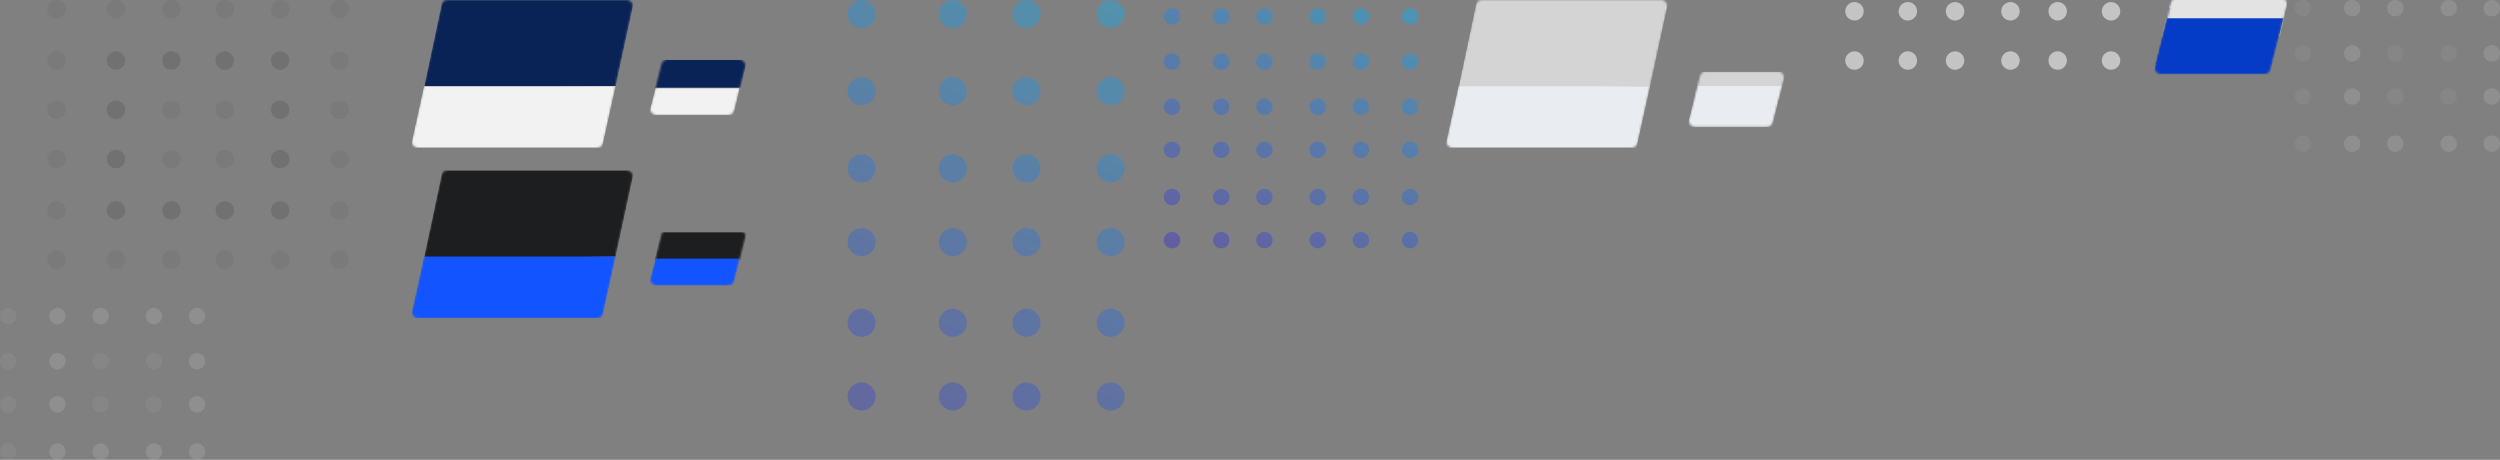 <svg width="1218" height="224" viewBox="0 0 1218 224" fill="none" xmlns="http://www.w3.org/2000/svg">
    <rect x="0" y="0" width="1218" height="224" fill="#808080" stroke="none"/>
    <g opacity="0.214">
        <path opacity="0.22"
              d="M27.5 9C29.985 9 32 6.985 32 4.5C32 2.015 29.985 0 27.5 0C25.015 0 23 2.015 23 4.5C23 6.985 25.015 9 27.5 9Z"
              fill="black"/>
        <path opacity="0.22"
              d="M27.5 82C29.985 82 32 79.985 32 77.5C32 75.015 29.985 73 27.5 73C25.015 73 23 75.015 23 77.5C23 79.985 25.015 82 27.5 82Z"
              fill="black"/>
        <path opacity="0.22"
              d="M109.5 9C111.985 9 114 6.985 114 4.5C114 2.015 111.985 0 109.5 0C107.015 0 105 2.015 105 4.5C105 6.985 107.015 9 109.5 9Z"
              fill="black"/>
        <path opacity="0.214"
              d="M109.5 82C111.985 82 114 79.985 114 77.5C114 75.015 111.985 73 109.5 73C107.015 73 105 75.015 105 77.5C105 79.985 107.015 82 109.5 82Z"
              fill="black"/>
        <path opacity="0.22"
              d="M56.5 9C58.985 9 61 6.985 61 4.5C61 2.015 58.985 0 56.5 0C54.015 0 52 2.015 52 4.5C52 6.985 54.015 9 56.5 9Z"
              fill="black"/>
        <path opacity="0.537"
              d="M56.5 82C58.985 82 61 79.985 61 77.5C61 75.015 58.985 73 56.5 73C54.015 73 52 75.015 52 77.5C52 79.985 54.015 82 56.5 82Z"
              fill="black"/>
        <path opacity="0.22"
              d="M136.5 9C138.985 9 141 6.985 141 4.5C141 2.015 138.985 0 136.5 0C134.015 0 132 2.015 132 4.5C132 6.985 134.015 9 136.5 9Z"
              fill="black"/>
        <path opacity="0.537"
              d="M136.5 82C138.985 82 141 79.985 141 77.5C141 75.015 138.985 73 136.5 73C134.015 73 132 75.015 132 77.5C132 79.985 134.015 82 136.5 82Z"
              fill="black"/>
        <path opacity="0.22"
              d="M83.5 9C85.985 9 88 6.985 88 4.5C88 2.015 85.985 0 83.5 0C81.015 0 79 2.015 79 4.5C79 6.985 81.015 9 83.5 9Z"
              fill="black"/>
        <path opacity="0.214"
              d="M83.5 82C85.985 82 88 79.985 88 77.5C88 75.015 85.985 73 83.5 73C81.015 73 79 75.015 79 77.5C79 79.985 81.015 82 83.5 82Z"
              fill="black"/>
        <path opacity="0.22"
              d="M165.5 9C167.985 9 170 6.985 170 4.5C170 2.015 167.985 0 165.5 0C163.015 0 161 2.015 161 4.5C161 6.985 163.015 9 165.5 9Z"
              fill="black"/>
        <path opacity="0.22"
              d="M165.5 82C167.985 82 170 79.985 170 77.5C170 75.015 167.985 73 165.5 73C163.015 73 161 75.015 161 77.5C161 79.985 163.015 82 165.5 82Z"
              fill="black"/>
        <path opacity="0.22"
              d="M27.5 34C29.985 34 32 31.985 32 29.5C32 27.015 29.985 25 27.5 25C25.015 25 23 27.015 23 29.5C23 31.985 25.015 34 27.5 34Z"
              fill="black"/>
        <path opacity="0.22"
              d="M27.5 107C29.985 107 32 104.985 32 102.5C32 100.015 29.985 98 27.5 98C25.015 98 23 100.015 23 102.5C23 104.985 25.015 107 27.5 107Z"
              fill="black"/>
        <path opacity="0.537"
              d="M109.5 34C111.985 34 114 31.985 114 29.5C114 27.015 111.985 25 109.5 25C107.015 25 105 27.015 105 29.5C105 31.985 107.015 34 109.5 34Z"
              fill="black"/>
        <path opacity="0.537"
              d="M109.5 107C111.985 107 114 104.985 114 102.5C114 100.015 111.985 98 109.5 98C107.015 98 105 100.015 105 102.5C105 104.985 107.015 107 109.5 107Z"
              fill="black"/>
        <path opacity="0.537"
              d="M83.5 34C85.985 34 88 31.985 88 29.5C88 27.015 85.985 25 83.5 25C81.015 25 79 27.015 79 29.5C79 31.985 81.015 34 83.5 34Z"
              fill="black"/>
        <path opacity="0.537"
              d="M83.5 107C85.985 107 88 104.985 88 102.5C88 100.015 85.985 98 83.5 98C81.015 98 79 100.015 79 102.5C79 104.985 81.015 107 83.5 107Z"
              fill="black"/>
        <path opacity="0.22"
              d="M165.5 34C167.985 34 170 31.985 170 29.5C170 27.015 167.985 25 165.5 25C163.015 25 161 27.015 161 29.5C161 31.985 163.015 34 165.5 34Z"
              fill="black"/>
        <path opacity="0.22"
              d="M165.5 107C167.985 107 170 104.985 170 102.5C170 100.015 167.985 98 165.5 98C163.015 98 161 100.015 161 102.5C161 104.985 163.015 107 165.5 107Z"
              fill="black"/>
        <path opacity="0.537"
              d="M56.5 34C58.985 34 61 31.985 61 29.5C61 27.015 58.985 25 56.5 25C54.015 25 52 27.015 52 29.5C52 31.985 54.015 34 56.5 34Z"
              fill="black"/>
        <path opacity="0.537"
              d="M56.5 107C58.985 107 61 104.985 61 102.5C61 100.015 58.985 98 56.5 98C54.015 98 52 100.015 52 102.5C52 104.985 54.015 107 56.5 107Z"
              fill="black"/>
        <path opacity="0.537"
              d="M136.5 34C138.985 34 141 31.985 141 29.5C141 27.015 138.985 25 136.5 25C134.015 25 132 27.015 132 29.5C132 31.985 134.015 34 136.5 34Z"
              fill="black"/>
        <path opacity="0.537"
              d="M136.5 107C138.985 107 141 104.985 141 102.5C141 100.015 138.985 98 136.5 98C134.015 98 132 100.015 132 102.5C132 104.985 134.015 107 136.5 107Z"
              fill="black"/>
        <path opacity="0.22"
              d="M27.5 58C29.985 58 32 55.985 32 53.5C32 51.015 29.985 49 27.5 49C25.015 49 23 51.015 23 53.5C23 55.985 25.015 58 27.5 58Z"
              fill="black"/>
        <path opacity="0.22"
              d="M27.5 131C29.985 131 32 128.985 32 126.5C32 124.015 29.985 122 27.5 122C25.015 122 23 124.015 23 126.5C23 128.985 25.015 131 27.5 131Z"
              fill="black"/>
        <path opacity="0.214"
              d="M109.5 58C111.985 58 114 55.985 114 53.5C114 51.015 111.985 49 109.5 49C107.015 49 105 51.015 105 53.5C105 55.985 107.015 58 109.5 58Z"
              fill="black"/>
        <path opacity="0.22"
              d="M109.5 131C111.985 131 114 128.985 114 126.5C114 124.015 111.985 122 109.5 122C107.015 122 105 124.015 105 126.5C105 128.985 107.015 131 109.5 131Z"
              fill="black"/>
        <path opacity="0.537"
              d="M56.5 58C58.985 58 61 55.985 61 53.5C61 51.015 58.985 49 56.5 49C54.015 49 52 51.015 52 53.5C52 55.985 54.015 58 56.5 58Z"
              fill="black"/>
        <path opacity="0.22"
              d="M56.5 131C58.985 131 61 128.985 61 126.5C61 124.015 58.985 122 56.5 122C54.015 122 52 124.015 52 126.5C52 128.985 54.015 131 56.5 131Z"
              fill="black"/>
        <path opacity="0.537"
              d="M136.5 58C138.985 58 141 55.985 141 53.5C141 51.015 138.985 49 136.5 49C134.015 49 132 51.015 132 53.5C132 55.985 134.015 58 136.5 58Z"
              fill="black"/>
        <path opacity="0.22"
              d="M136.5 131C138.985 131 141 128.985 141 126.5C141 124.015 138.985 122 136.5 122C134.015 122 132 124.015 132 126.5C132 128.985 134.015 131 136.5 131Z"
              fill="black"/>
        <path opacity="0.214"
              d="M83.5 58C85.985 58 88 55.985 88 53.5C88 51.015 85.985 49 83.5 49C81.015 49 79 51.015 79 53.5C79 55.985 81.015 58 83.5 58Z"
              fill="black"/>
        <path opacity="0.22"
              d="M83.5 131C85.985 131 88 128.985 88 126.5C88 124.015 85.985 122 83.5 122C81.015 122 79 124.015 79 126.5C79 128.985 81.015 131 83.5 131Z"
              fill="black"/>
        <path opacity="0.22"
              d="M165.5 58C167.985 58 170 55.985 170 53.5C170 51.015 167.985 49 165.5 49C163.015 49 161 51.015 161 53.5C161 55.985 163.015 58 165.5 58Z"
              fill="black"/>
        <path opacity="0.22"
              d="M165.5 131C167.985 131 170 128.985 170 126.5C170 124.015 167.985 122 165.5 122C163.015 122 161 124.015 161 126.5C161 128.985 163.015 131 165.5 131Z"
              fill="black"/>
    </g>
    <mask id="mask0" mask-type="alpha" maskUnits="userSpaceOnUse" x="316" y="29" width="48" height="27">
        <path fill-rule="evenodd" clip-rule="evenodd"
              d="M322.296 31.26C322.635 29.93 323.832 29 325.204 29H360.135C362.094 29 363.527 30.847 363.041 32.744L357.665 53.744C357.325 55.072 356.129 56 354.758 56H319.86C317.902 56 316.47 54.157 316.952 52.26L322.296 31.26V31.26Z"
              fill="white"/>
    </mask>
    <g mask="url(#mask0)">
        <path fill-rule="evenodd" clip-rule="evenodd" d="M321.972 29.202H364L360.986 42.66H319L321.972 29.202Z"
              fill="#0A2356"/>
        <path fill-rule="evenodd" clip-rule="evenodd" d="M319.382 43H360.373L357.368 56.118H316L319.382 43Z"
              fill="#F2F2F2"/>
    </g>
    <mask id="mask1" mask-type="alpha" maskUnits="userSpaceOnUse" x="200" y="0" width="109" height="72">
        <path fill-rule="evenodd" clip-rule="evenodd"
              d="M215.092 2.365C215.39 0.985 216.612 0 218.024 0H305.275C307.19 0 308.614 1.769 308.207 3.64L293.817 69.64C293.517 71.017 292.297 72 290.886 72H203.72C201.807 72 200.383 70.234 200.788 68.365L215.092 2.365V2.365Z"
              fill="white"/>
    </mask>
    <g mask="url(#mask1)">
        <path fill-rule="evenodd" clip-rule="evenodd" d="M215.604 0H309L300 42L206.476 43.322L215.604 0Z"
              fill="#0A2356"/>
        <path fill-rule="evenodd" clip-rule="evenodd" d="M206.604 42H300L293.302 72H200L206.604 42Z" fill="#F2F2F2"/>
    </g>
    <mask id="mask2" mask-type="alpha" maskUnits="userSpaceOnUse" x="316" y="112" width="48" height="27">
        <path fill-rule="evenodd" clip-rule="evenodd"
              d="M322.296 114.26C322.635 112.93 323.832 112 325.204 112H360.135C362.094 112 363.527 113.847 363.041 115.744L357.665 136.744C357.325 138.072 356.129 139 354.758 139H319.86C317.902 139 316.47 137.157 316.952 135.26L322.296 114.26V114.26Z"
              fill="white"/>
    </mask>
    <g mask="url(#mask2)">
        <path fill-rule="evenodd" clip-rule="evenodd" d="M321.972 113.202H364L360.986 126.66H319L321.972 113.202Z"
              fill="#1D1E20"/>
        <path fill-rule="evenodd" clip-rule="evenodd" d="M319.382 126H360.373L357.368 139.118H316L319.382 126Z"
              fill="#1254FF"/>
    </g>
    <mask id="mask3" mask-type="alpha" maskUnits="userSpaceOnUse" x="200" y="83" width="109" height="72">
        <path fill-rule="evenodd" clip-rule="evenodd"
              d="M215.092 85.365C215.39 83.985 216.612 83 218.024 83H305.275C307.19 83 308.614 84.769 308.207 86.64L293.817 152.64C293.517 154.017 292.297 155 290.886 155H203.72C201.807 155 200.383 153.234 200.788 151.365L215.092 85.365V85.365Z"
              fill="white"/>
    </mask>
    <g mask="url(#mask3)">
        <path fill-rule="evenodd" clip-rule="evenodd" d="M215.604 83H309L300 125L206.476 126.322L215.604 83Z"
              fill="#1D1E20"/>
        <path fill-rule="evenodd" clip-rule="evenodd" d="M206.604 125H300L293.302 155H200L206.604 125Z" fill="#1254FF"/>
    </g>
    <g clip-path="url(#clip0)">
        <path opacity="0.35" fill-rule="evenodd" clip-rule="evenodd"
              d="M342.838 13.675C346.614 13.675 349.675 10.614 349.675 6.838C349.675 3.06 346.614 0 342.838 0C339.06 0 336 3.061 336 6.838C336 10.614 339.061 13.675 342.838 13.675ZM342.838 124.786C346.614 124.786 349.675 121.725 349.675 117.949C349.675 114.172 346.614 111.111 342.838 111.111C339.061 111.111 336 114.172 336 117.949C336 121.725 339.061 124.786 342.838 124.786ZM471.043 6.838C471.043 10.614 467.981 13.675 464.205 13.675C460.429 13.675 457.368 10.614 457.368 6.838C457.367 3.06 460.428 0 464.204 0C467.98 0 471.042 3.061 471.042 6.838H471.043ZM464.205 124.786C467.981 124.786 471.043 121.725 471.043 117.949C471.043 114.172 467.981 111.111 464.205 111.111C460.429 111.111 457.368 114.172 457.368 117.949C457.368 121.725 460.428 124.786 464.205 124.786V124.786ZM390.701 6.838C390.701 10.614 387.64 13.675 383.863 13.675C380.087 13.675 377.026 10.614 377.026 6.838C377.026 3.061 380.086 0 383.863 0C387.64 0 390.701 3.061 390.701 6.838V6.838ZM383.863 124.786C387.64 124.786 390.701 121.725 390.701 117.949C390.701 114.172 387.64 111.111 383.863 111.111C380.087 111.111 377.026 114.172 377.026 117.949C377.026 121.725 380.086 124.786 383.863 124.786ZM506.94 6.838C506.94 10.614 503.879 13.675 500.103 13.675C496.326 13.675 493.265 10.614 493.265 6.838C493.265 3.06 496.326 0 500.103 0C503.879 0 506.94 3.061 506.94 6.838ZM500.103 124.786C503.879 124.786 506.94 121.725 506.94 117.949C506.94 114.172 503.879 111.111 500.103 111.111C496.326 111.111 493.265 114.172 493.265 117.949C493.265 121.725 496.326 124.786 500.103 124.786ZM426.598 6.838C426.598 10.614 423.537 13.675 419.761 13.675C415.984 13.675 412.923 10.614 412.923 6.838C412.923 3.06 415.984 0 419.761 0C423.537 0 426.598 3.061 426.598 6.838ZM419.761 124.786C423.537 124.786 426.598 121.725 426.598 117.949C426.598 114.172 423.537 111.111 419.761 111.111C415.984 111.111 412.923 114.172 412.923 117.949C412.923 121.725 415.984 124.786 419.761 124.786ZM547.966 6.838C547.966 10.614 544.905 13.675 541.128 13.675C537.352 13.675 534.291 10.614 534.291 6.838C534.291 3.061 537.352 0 541.128 0C544.905 0 547.966 3.061 547.966 6.838V6.838ZM541.128 124.786C544.905 124.786 547.966 121.725 547.966 117.949C547.966 114.172 544.905 111.111 541.128 111.111C537.352 111.111 534.291 114.172 534.291 117.949C534.291 121.725 537.352 124.786 541.128 124.786ZM349.675 44.444C349.675 48.221 346.614 51.282 342.838 51.282C339.061 51.282 336 48.221 336 44.444C336 40.668 339.061 37.607 342.838 37.607C346.614 37.607 349.675 40.668 349.675 44.444ZM342.838 164.103C346.614 164.103 349.675 161.041 349.675 157.265C349.675 153.489 346.614 150.427 342.838 150.427C339.061 150.427 336 153.489 336 157.265C336 161.041 339.061 164.103 342.838 164.103V164.103ZM471.043 44.444C471.043 48.221 467.981 51.282 464.205 51.282C460.429 51.282 457.368 48.221 457.368 44.444C457.368 40.668 460.428 37.607 464.205 37.607C467.981 37.607 471.043 40.668 471.043 44.444ZM464.205 164.103C467.981 164.103 471.043 161.041 471.043 157.265C471.043 153.489 467.981 150.427 464.205 150.427C460.429 150.427 457.368 153.489 457.368 157.265C457.368 161.041 460.428 164.103 464.205 164.103V164.103ZM426.598 44.444C426.598 48.221 423.537 51.282 419.761 51.282C415.984 51.282 412.923 48.221 412.923 44.444C412.923 40.668 415.984 37.607 419.761 37.607C423.537 37.607 426.598 40.668 426.598 44.444ZM419.761 164.103C423.537 164.103 426.598 161.041 426.598 157.265C426.598 153.489 423.537 150.427 419.761 150.427C415.984 150.427 412.923 153.489 412.923 157.265C412.923 161.041 415.984 164.103 419.761 164.103ZM547.966 44.444C547.966 48.221 544.905 51.282 541.128 51.282C537.352 51.282 534.291 48.221 534.291 44.444C534.291 40.668 537.352 37.607 541.128 37.607C544.905 37.607 547.966 40.668 547.966 44.444ZM541.128 164.103C544.905 164.103 547.966 161.041 547.966 157.265C547.966 153.489 544.905 150.427 541.128 150.427C537.352 150.427 534.291 153.489 534.291 157.265C534.291 161.041 537.352 164.103 541.128 164.103ZM390.701 44.444C390.701 48.221 387.64 51.282 383.863 51.282C380.087 51.282 377.026 48.221 377.026 44.444C377.026 40.668 380.086 37.607 383.863 37.607C387.64 37.607 390.701 40.668 390.701 44.444ZM383.863 164.103C387.64 164.103 390.701 161.041 390.701 157.265C390.701 153.489 387.64 150.427 383.863 150.427C380.087 150.427 377.026 153.489 377.026 157.265C377.026 161.041 380.086 164.103 383.863 164.103ZM506.94 44.444C506.94 48.221 503.879 51.282 500.103 51.282C496.326 51.282 493.265 48.221 493.265 44.444C493.265 40.668 496.326 37.607 500.103 37.607C503.879 37.607 506.94 40.668 506.94 44.444ZM500.103 164.103C503.879 164.103 506.94 161.041 506.94 157.265C506.94 153.489 503.879 150.427 500.103 150.427C496.326 150.427 493.265 153.489 493.265 157.265C493.265 161.041 496.326 164.103 500.103 164.103ZM349.675 82.051C349.675 85.828 346.614 88.889 342.838 88.889C339.061 88.889 336 85.828 336 82.051C336 78.275 339.061 75.214 342.838 75.214C346.614 75.214 349.675 78.275 349.675 82.051ZM342.838 200C346.614 200 349.675 196.939 349.675 193.162C349.675 189.386 346.614 186.325 342.838 186.325C339.061 186.325 336 189.386 336 193.162C336 196.939 339.061 200 342.838 200ZM471.043 82.051C471.043 85.828 467.981 88.889 464.205 88.889C460.429 88.889 457.368 85.828 457.368 82.051C457.368 78.275 460.428 75.214 464.205 75.214C467.981 75.214 471.043 78.275 471.043 82.051ZM464.205 200C467.981 200 471.043 196.939 471.043 193.162C471.043 189.386 467.981 186.325 464.205 186.325C460.429 186.325 457.368 189.386 457.368 193.162C457.368 196.939 460.428 200 464.205 200ZM390.701 82.051C390.701 85.828 387.64 88.889 383.863 88.889C380.087 88.889 377.026 85.828 377.026 82.051C377.026 78.275 380.086 75.214 383.863 75.214C387.64 75.214 390.701 78.275 390.701 82.051ZM383.863 200C387.64 200 390.701 196.939 390.701 193.162C390.701 189.386 387.64 186.325 383.863 186.325C380.087 186.325 377.026 189.386 377.026 193.162C377.026 196.939 380.086 200 383.863 200ZM506.94 82.051C506.94 85.828 503.879 88.889 500.103 88.889C496.326 88.889 493.265 85.828 493.265 82.051C493.265 78.275 496.326 75.214 500.103 75.214C503.879 75.214 506.94 78.275 506.94 82.051ZM500.103 200C503.879 200 506.94 196.939 506.94 193.162C506.94 189.386 503.879 186.325 500.103 186.325C496.326 186.325 493.265 189.386 493.265 193.162C493.265 196.939 496.326 200 500.103 200ZM426.598 82.051C426.598 85.828 423.537 88.889 419.761 88.889C415.984 88.889 412.923 85.828 412.923 82.051C412.923 78.275 415.984 75.214 419.761 75.214C423.537 75.214 426.598 78.275 426.598 82.051ZM419.761 200C423.537 200 426.598 196.939 426.598 193.162C426.598 189.386 423.537 186.325 419.761 186.325C415.984 186.325 412.923 189.386 412.923 193.162C412.923 196.939 415.984 200 419.761 200ZM547.966 82.051C547.966 85.828 544.905 88.889 541.128 88.889C537.352 88.889 534.291 85.828 534.291 82.051C534.291 78.275 537.352 75.214 541.128 75.214C544.905 75.214 547.966 78.275 547.966 82.051ZM541.128 200C544.905 200 547.966 196.939 547.966 193.162C547.966 189.386 544.905 186.325 541.128 186.325C537.352 186.325 534.291 189.386 534.291 193.162C534.291 196.939 537.352 200 541.128 200Z"
              fill="url(#paint0_linear)"/>
    </g>
    <path opacity="0.4" fill-rule="evenodd" clip-rule="evenodd"
          d="M571 12C573.21 12 575 10.21 575 8C575 5.79 573.21 4 571 4C568.79 4 567 5.79 567 8C567 10.21 568.79 12 571 12ZM571 77C573.21 77 575 75.21 575 73C575 70.79 573.21 69 571 69C568.79 69 567 70.79 567 73C567 75.21 568.79 77 571 77ZM646 8C646 10.21 644.21 12 642 12C639.79 12 638 10.21 638 8C638 5.79 639.79 4 642 4C644.21 4 646 5.79 646 8ZM642 77C644.21 77 646 75.21 646 73C646 70.79 644.21 69 642 69C639.79 69 638 70.79 638 73C638 75.21 639.79 77 642 77ZM599 8C599 10.21 597.21 12 595 12C592.79 12 591 10.21 591 8C591 5.79 592.79 4 595 4C597.21 4 599 5.79 599 8ZM595 77C597.21 77 599 75.21 599 73C599 70.79 597.21 69 595 69C592.79 69 591 70.79 591 73C591 75.21 592.79 77 595 77ZM667 8C667 10.21 665.21 12 663 12C660.79 12 659 10.21 659 8C659 5.79 660.79 4 663 4C665.21 4 667 5.79 667 8ZM663 77C665.21 77 667 75.21 667 73C667 70.79 665.21 69 663 69C660.79 69 659 70.79 659 73C659 75.21 660.79 77 663 77ZM620 8C620 10.21 618.21 12 616 12C613.79 12 612 10.21 612 8C612 5.79 613.79 4 616 4C618.21 4 620 5.79 620 8ZM616 77C618.21 77 620 75.21 620 73C620 70.79 618.21 69 616 69C613.79 69 612 70.79 612 73C612 75.21 613.79 77 616 77ZM691 8C691 10.21 689.209 12 687 12C684.791 12 683 10.21 683 8C683 5.79 684.791 4 687 4C689.209 4 691 5.79 691 8ZM687 77C689.209 77 691 75.21 691 73C691 70.79 689.209 69 687 69C684.791 69 683 70.79 683 73C683 75.21 684.791 77 687 77ZM575 30C575 32.21 573.21 34 571 34C568.79 34 567 32.21 567 30C567 27.79 568.79 26 571 26C573.21 26 575 27.79 575 30ZM571 100C573.21 100 575 98.21 575 96C575 93.79 573.21 92 571 92C568.79 92 567 93.79 567 96C567 98.21 568.79 100 571 100ZM646 30C646 32.21 644.21 34 642 34C639.79 34 638 32.21 638 30C638 27.79 639.79 26 642 26C644.21 26 646 27.79 646 30ZM642 100C644.21 100 646 98.21 646 96C646 93.79 644.21 92 642 92C639.79 92 638 93.79 638 96C638 98.21 639.79 100 642 100ZM620 30C620 32.21 618.21 34 616 34C613.79 34 612 32.21 612 30C612 27.79 613.79 26 616 26C618.21 26 620 27.79 620 30ZM616 100C618.21 100 620 98.21 620 96C620 93.79 618.21 92 616 92C613.79 92 612 93.79 612 96C612 98.21 613.79 100 616 100ZM691 30C691 32.21 689.209 34 687 34C684.791 34 683 32.21 683 30C683 27.79 684.791 26 687 26C689.209 26 691 27.79 691 30ZM687 100C689.209 100 691 98.21 691 96C691 93.79 689.209 92 687 92C684.791 92 683 93.79 683 96C683 98.21 684.791 100 687 100ZM599 30C599 32.21 597.21 34 595 34C592.79 34 591 32.21 591 30C591 27.79 592.79 26 595 26C597.21 26 599 27.79 599 30ZM595 100C597.21 100 599 98.21 599 96C599 93.79 597.21 92 595 92C592.79 92 591 93.79 591 96C591 98.21 592.79 100 595 100ZM667 30C667 32.21 665.21 34 663 34C660.79 34 659 32.21 659 30C659 27.79 660.79 26 663 26C665.21 26 667 27.79 667 30ZM663 100C665.21 100 667 98.21 667 96C667 93.79 665.21 92 663 92C660.79 92 659 93.79 659 96C659 98.21 660.79 100 663 100ZM575 52C575 54.21 573.21 56 571 56C568.79 56 567 54.21 567 52C567 49.79 568.79 48 571 48C573.21 48 575 49.79 575 52ZM571 121C573.21 121 575 119.209 575 117C575 114.791 573.21 113 571 113C568.79 113 567 114.791 567 117C567 119.209 568.79 121 571 121ZM646 52C646 54.21 644.21 56 642 56C639.79 56 638 54.21 638 52C638 49.79 639.79 48 642 48C644.21 48 646 49.79 646 52ZM642 121C644.21 121 646 119.209 646 117C646 114.791 644.21 113 642 113C639.79 113 638 114.791 638 117C638 119.209 639.79 121 642 121ZM599 52C599 54.21 597.21 56 595 56C592.79 56 591 54.21 591 52C591 49.79 592.79 48 595 48C597.21 48 599 49.79 599 52ZM595 121C597.21 121 599 119.209 599 117C599 114.791 597.21 113 595 113C592.79 113 591 114.791 591 117C591 119.209 592.79 121 595 121ZM667 52C667 54.21 665.21 56 663 56C660.79 56 659 54.21 659 52C659 49.79 660.79 48 663 48C665.21 48 667 49.79 667 52ZM663 121C665.21 121 667 119.209 667 117C667 114.791 665.21 113 663 113C660.79 113 659 114.791 659 117C659 119.209 660.79 121 663 121ZM620 52C620 54.21 618.21 56 616 56C613.79 56 612 54.21 612 52C612 49.79 613.79 48 616 48C618.21 48 620 49.79 620 52ZM616 121C618.21 121 620 119.209 620 117C620 114.791 618.21 113 616 113C613.79 113 612 114.791 612 117C612 119.209 613.79 121 616 121ZM691 52C691 54.21 689.209 56 687 56C684.791 56 683 54.21 683 52C683 49.79 684.791 48 687 48C689.209 48 691 49.79 691 52ZM687 121C689.209 121 691 119.209 691 117C691 114.791 689.209 113 687 113C684.791 113 683 114.791 683 117C683 119.209 684.791 121 687 121Z"
          fill="url(#paint1_linear)"/>
    <mask id="mask4" mask-type="alpha" maskUnits="userSpaceOnUse" x="822" y="34" width="48" height="28">
        <path fill-rule="evenodd" clip-rule="evenodd"
              d="M828.296 37.058C828.635 35.728 829.832 34.798 831.204 34.798H866.135C868.094 34.798 869.527 36.645 869.041 38.542L863.665 59.542C863.325 60.87 862.129 61.798 860.758 61.798H825.86C823.903 61.798 822.47 59.955 822.953 58.058L828.297 37.058H828.296Z"
              fill="white"/>
    </mask>
    <g mask="url(#mask4)">
        <path fill-rule="evenodd" clip-rule="evenodd" d="M827.972 35H870L866.986 48.458H825L827.972 35Z"
              fill="#D4D4D4"/>
        <path fill-rule="evenodd" clip-rule="evenodd" d="M826.808 41.916H868.179L863.368 61.916H822L826.808 41.916Z"
              fill="#E9ECF0"/>
    </g>
    <mask id="mask5" mask-type="alpha" maskUnits="userSpaceOnUse" x="704" y="0" width="109" height="72">
        <path fill-rule="evenodd" clip-rule="evenodd"
              d="M719.092 2.365C719.39 0.985 720.612 0 722.024 0H809.275C811.19 0 812.614 1.769 812.207 3.64L797.817 69.64C797.517 71.017 796.297 72 794.886 72H707.72C705.807 72 704.383 70.234 704.788 68.365L719.092 2.365V2.365Z"
              fill="white"/>
    </mask>
    <g mask="url(#mask5)">
        <path fill-rule="evenodd" clip-rule="evenodd" d="M719.604 0H813L804 42L710.476 43.322L719.604 0Z"
              fill="#D4D4D4"/>
        <path fill-rule="evenodd" clip-rule="evenodd" d="M710.604 42H804L797.302 72H704L710.604 42Z" fill="#E9ECF0"/>
    </g>
    <path opacity="0.537" fill-rule="evenodd" clip-rule="evenodd"
          d="M903.5 10C905.985 10 908 7.985 908 5.5C908 3.015 905.985 1 903.5 1C901.015 1 899 3.015 899 5.5C899 7.985 901.015 10 903.5 10ZM979.5 10C981.985 10 984 7.985 984 5.5C984 3.015 981.985 1 979.5 1C977.015 1 975 3.015 975 5.5C975 7.985 977.015 10 979.5 10ZM934 5.5C934 7.985 931.985 10 929.5 10C927.015 10 925 7.985 925 5.5C925 3.015 927.015 1 929.5 1C931.985 1 934 3.015 934 5.5ZM1002.5 10C1004.98 10 1007 7.985 1007 5.5C1007 3.015 1004.98 1 1002.5 1C1000.02 1 998 3.015 998 5.5C998 7.985 1000.02 10 1002.5 10ZM957 5.5C957 7.985 954.985 10 952.5 10C950.015 10 948 7.985 948 5.5C948 3.015 950.015 1 952.5 1C954.985 1 957 3.015 957 5.5ZM1028.5 10C1030.98 10 1033 7.985 1033 5.5C1033 3.015 1030.98 1 1028.5 1C1026.02 1 1024 3.015 1024 5.5C1024 7.985 1026.02 10 1028.5 10ZM908 29.5C908 31.985 905.985 34 903.5 34C901.015 34 899 31.985 899 29.5C899 27.015 901.015 25 903.5 25C905.985 25 908 27.015 908 29.5ZM979.5 34C981.985 34 984 31.985 984 29.5C984 27.015 981.985 25 979.5 25C977.015 25 975 27.015 975 29.5C975 31.985 977.015 34 979.5 34ZM957 29.5C957 31.985 954.985 34 952.5 34C950.015 34 948 31.985 948 29.5C948 27.015 950.015 25 952.5 25C954.985 25 957 27.015 957 29.5ZM1028.5 34C1030.98 34 1033 31.985 1033 29.5C1033 27.015 1030.98 25 1028.5 25C1026.02 25 1024 27.015 1024 29.5C1024 31.985 1026.02 34 1028.5 34ZM934 29.5C934 31.985 931.985 34 929.5 34C927.015 34 925 31.985 925 29.5C925 27.015 927.015 25 929.5 25C931.985 25 934 27.015 934 29.5ZM1002.5 34C1004.98 34 1007 31.985 1007 29.5C1007 27.015 1004.98 25 1002.5 25C1000.02 25 998 27.015 998 29.5C998 31.985 1000.02 34 1002.5 34Z"
          fill="white"/>
    <g clip-path="url(#clip1)">
        <mask id="mask6" mask-type="alpha" maskUnits="userSpaceOnUse" x="1049" y="0" width="66" height="38">
            <path fill-rule="evenodd" clip-rule="evenodd"
                  d="M1057.87 2.26C1058.21 0.93 1059.41 0 1060.78 0H1111.13C1113.09 0 1114.53 1.847 1114.04 3.744L1106.07 34.87C1105.73 36.198 1104.54 37.126 1103.17 37.126H1052.86C1050.9 37.126 1049.47 35.283 1049.95 33.386L1057.87 2.26Z"
                  fill="white"/>
        </mask>
        <g mask="url(#mask6)">
            <path fill-rule="evenodd" clip-rule="evenodd"
                  d="M1057.21 -5.723H1115L1110.86 12.782H1053.12L1057.21 -5.723Z" fill="#E3E3E3"/>
            <path fill-rule="evenodd" clip-rule="evenodd"
                  d="M1055.61 3.902H1112.5L1105.88 31.287H1049L1055.61 3.902Z" fill="#043BC7"/>
        </g>
        <mask id="mask7" mask-type="alpha" maskUnits="userSpaceOnUse" x="1049" y="-1" width="66" height="38">
            <path fill-rule="evenodd" clip-rule="evenodd"
                  d="M1057.87 1.26C1058.21 -0.07 1059.41 -1 1060.78 -1H1111.13C1113.09 -1 1114.53 0.847 1114.04 2.744L1106.07 33.87C1105.73 35.198 1104.54 36.126 1103.17 36.126H1052.86C1050.9 36.126 1049.47 34.283 1049.95 32.386L1057.87 1.26Z"
                  fill="white"/>
        </mask>
        <g mask="url(#mask7)">
            <path fill-rule="evenodd" clip-rule="evenodd"
                  d="M1057.21 -0.723H1115L1110.86 17.782H1053.12L1057.21 -0.723Z" fill="#E3E3E3"/>
            <path fill-rule="evenodd" clip-rule="evenodd"
                  d="M1055.61 8.902H1112.5L1105.88 36.287H1049L1055.61 8.902Z" fill="#043BC7"/>
        </g>
    </g>
    <g opacity="0.227">
        <path opacity="0.22"
              d="M1122 51C1124.21 51 1126 49.209 1126 47C1126 44.791 1124.21 43 1122 43C1119.79 43 1118 44.791 1118 47C1118 49.209 1119.79 51 1122 51Z"
              fill="white"/>
        <path opacity="0.227"
              d="M1193 51C1195.21 51 1197 49.209 1197 47C1197 44.791 1195.21 43 1193 43C1190.79 43 1189 44.791 1189 47C1189 49.209 1190.79 51 1193 51Z"
              fill="white"/>
        <path opacity="0.537"
              d="M1146 51C1148.21 51 1150 49.209 1150 47C1150 44.791 1148.21 43 1146 43C1143.79 43 1142 44.791 1142 47C1142 49.209 1143.79 51 1146 51Z"
              fill="white"/>
        <path opacity="0.537"
              d="M1214 51C1216.21 51 1218 49.209 1218 47C1218 44.791 1216.21 43 1214 43C1211.79 43 1210 44.791 1210 47C1210 49.209 1211.79 51 1214 51Z"
              fill="white"/>
        <path opacity="0.227"
              d="M1167 51C1169.21 51 1171 49.209 1171 47C1171 44.791 1169.21 43 1167 43C1164.79 43 1163 44.791 1163 47C1163 49.209 1164.79 51 1167 51Z"
              fill="white"/>
        <path opacity="0.22"
              d="M1122 8C1124.21 8 1126 6.209 1126 4C1126 1.791 1124.21 0 1122 0C1119.79 0 1118 1.791 1118 4C1118 6.209 1119.79 8 1122 8Z"
              fill="white"/>
        <path opacity="0.22"
              d="M1122 74C1124.21 74 1126 72.209 1126 70C1126 67.791 1124.21 66 1122 66C1119.79 66 1118 67.791 1118 70C1118 72.209 1119.79 74 1122 74Z"
              fill="white"/>
        <path opacity="0.537"
              d="M1193 8C1195.21 8 1197 6.209 1197 4C1197 1.791 1195.21 0 1193 0C1190.79 0 1189 1.791 1189 4C1189 6.209 1190.79 8 1193 8Z"
              fill="white"/>
        <path opacity="0.537"
              d="M1193 74C1195.21 74 1197 72.209 1197 70C1197 67.791 1195.21 66 1193 66C1190.79 66 1189 67.791 1189 70C1189 72.209 1190.79 74 1193 74Z"
              fill="white"/>
        <path opacity="0.537"
              d="M1167 8C1169.21 8 1171 6.209 1171 4C1171 1.791 1169.21 0 1167 0C1164.79 0 1163 1.791 1163 4C1163 6.209 1164.79 8 1167 8Z"
              fill="white"/>
        <path opacity="0.537"
              d="M1167 74C1169.21 74 1171 72.209 1171 70C1171 67.791 1169.21 66 1167 66C1164.79 66 1163 67.791 1163 70C1163 72.209 1164.79 74 1167 74Z"
              fill="white"/>
        <path opacity="0.537"
              d="M1146 8C1148.21 8 1150 6.209 1150 4C1150 1.791 1148.21 0 1146 0C1143.79 0 1142 1.791 1142 4C1142 6.209 1143.79 8 1146 8Z"
              fill="white"/>
        <path opacity="0.537"
              d="M1146 74C1148.21 74 1150 72.209 1150 70C1150 67.791 1148.21 66 1146 66C1143.79 66 1142 67.791 1142 70C1142 72.209 1143.79 74 1146 74Z"
              fill="white"/>
        <path opacity="0.537"
              d="M1214 8C1216.21 8 1218 6.209 1218 4C1218 1.791 1216.21 0 1214 0C1211.79 0 1210 1.791 1210 4C1210 6.209 1211.79 8 1214 8Z"
              fill="white"/>
        <path opacity="0.537"
              d="M1214 74C1216.21 74 1218 72.209 1218 70C1218 67.791 1216.21 66 1214 66C1211.79 66 1210 67.791 1210 70C1210 72.209 1211.79 74 1214 74Z"
              fill="white"/>
        <path opacity="0.22"
              d="M1122 30C1124.21 30 1126 28.209 1126 26C1126 23.791 1124.21 22 1122 22C1119.79 22 1118 23.791 1118 26C1118 28.209 1119.79 30 1122 30Z"
              fill="white"/>
        <path opacity="0.227"
              d="M1193 30C1195.21 30 1197 28.209 1197 26C1197 23.791 1195.21 22 1193 22C1190.79 22 1189 23.791 1189 26C1189 28.209 1190.79 30 1193 30Z"
              fill="white"/>
        <path opacity="0.537"
              d="M1146 30C1148.21 30 1150 28.209 1150 26C1150 23.791 1148.21 22 1146 22C1143.79 22 1142 23.791 1142 26C1142 28.209 1143.79 30 1146 30Z"
              fill="white"/>
        <path opacity="0.537"
              d="M1214 30C1216.21 30 1218 28.209 1218 26C1218 23.791 1216.21 22 1214 22C1211.79 22 1210 23.791 1210 26C1210 28.209 1211.79 30 1214 30Z"
              fill="white"/>
        <path opacity="0.227"
              d="M1167 30C1169.21 30 1171 28.209 1171 26C1171 23.791 1169.21 22 1167 22C1164.79 22 1163 23.791 1163 26C1163 28.209 1164.79 30 1167 30Z"
              fill="white"/>
    </g>
    <g opacity="0.227">
        <path opacity="0.22"
              d="M4 201C6.209 201 8 199.209 8 197C8 194.791 6.209 193 4 193C1.791 193 0 194.791 0 197C0 199.209 1.791 201 4 201Z"
              fill="white"/>
        <path opacity="0.227"
              d="M75 201C77.209 201 79 199.209 79 197C79 194.791 77.209 193 75 193C72.791 193 71 194.791 71 197C71 199.209 72.791 201 75 201Z"
              fill="white"/>
        <path opacity="0.537"
              d="M28 201C30.209 201 32 199.209 32 197C32 194.791 30.209 193 28 193C25.791 193 24 194.791 24 197C24 199.209 25.791 201 28 201Z"
              fill="white"/>
        <path opacity="0.537"
              d="M96 201C98.209 201 100 199.209 100 197C100 194.791 98.209 193 96 193C93.791 193 92 194.791 92 197C92 199.209 93.791 201 96 201Z"
              fill="white"/>
        <path opacity="0.227"
              d="M49 201C51.209 201 53 199.209 53 197C53 194.791 51.209 193 49 193C46.791 193 45 194.791 45 197C45 199.209 46.791 201 49 201Z"
              fill="white"/>
        <path opacity="0.22"
              d="M4 158C6.209 158 8 156.209 8 154C8 151.791 6.209 150 4 150C1.791 150 0 151.791 0 154C0 156.209 1.791 158 4 158Z"
              fill="white"/>
        <path opacity="0.22"
              d="M4 224C6.209 224 8 222.209 8 220C8 217.791 6.209 216 4 216C1.791 216 0 217.791 0 220C0 222.209 1.791 224 4 224Z"
              fill="white"/>
        <path opacity="0.537"
              d="M75 158C77.209 158 79 156.209 79 154C79 151.791 77.209 150 75 150C72.791 150 71 151.791 71 154C71 156.209 72.791 158 75 158Z"
              fill="white"/>
        <path opacity="0.537"
              d="M75 224C77.209 224 79 222.209 79 220C79 217.791 77.209 216 75 216C72.791 216 71 217.791 71 220C71 222.209 72.791 224 75 224Z"
              fill="white"/>
        <path opacity="0.537"
              d="M49 158C51.209 158 53 156.209 53 154C53 151.791 51.209 150 49 150C46.791 150 45 151.791 45 154C45 156.209 46.791 158 49 158Z"
              fill="white"/>
        <path opacity="0.537"
              d="M49 224C51.209 224 53 222.209 53 220C53 217.791 51.209 216 49 216C46.791 216 45 217.791 45 220C45 222.209 46.791 224 49 224Z"
              fill="white"/>
        <path opacity="0.537"
              d="M28 158C30.209 158 32 156.209 32 154C32 151.791 30.209 150 28 150C25.791 150 24 151.791 24 154C24 156.209 25.791 158 28 158Z"
              fill="white"/>
        <path opacity="0.537"
              d="M28 224C30.209 224 32 222.209 32 220C32 217.791 30.209 216 28 216C25.791 216 24 217.791 24 220C24 222.209 25.791 224 28 224Z"
              fill="white"/>
        <path opacity="0.537"
              d="M96 158C98.209 158 100 156.209 100 154C100 151.791 98.209 150 96 150C93.791 150 92 151.791 92 154C92 156.209 93.791 158 96 158Z"
              fill="white"/>
        <path opacity="0.537"
              d="M96 224C98.209 224 100 222.209 100 220C100 217.791 98.209 216 96 216C93.791 216 92 217.791 92 220C92 222.209 93.791 224 96 224Z"
              fill="white"/>
        <path opacity="0.22"
              d="M4 180C6.209 180 8 178.209 8 176C8 173.791 6.209 172 4 172C1.791 172 0 173.791 0 176C0 178.209 1.791 180 4 180Z"
              fill="white"/>
        <path opacity="0.227"
              d="M75 180C77.209 180 79 178.209 79 176C79 173.791 77.209 172 75 172C72.791 172 71 173.791 71 176C71 178.209 72.791 180 75 180Z"
              fill="white"/>
        <path opacity="0.537"
              d="M28 180C30.209 180 32 178.209 32 176C32 173.791 30.209 172 28 172C25.791 172 24 173.791 24 176C24 178.209 25.791 180 28 180Z"
              fill="white"/>
        <path opacity="0.537"
              d="M96 180C98.209 180 100 178.209 100 176C100 173.791 98.209 172 96 172C93.791 172 92 173.791 92 176C92 178.209 93.791 180 96 180Z"
              fill="white"/>
        <path opacity="0.227"
              d="M49 180C51.209 180 53 178.209 53 176C53 173.791 51.209 172 49 172C46.791 172 45 173.791 45 176C45 178.209 46.791 180 49 180Z"
              fill="white"/>
    </g>
    <defs>
        <linearGradient id="paint0_linear" x1="381.908" y1="240.625" x2="497.772" y2="-17.724"
                        gradientUnits="userSpaceOnUse">
            <stop stop-color="#381FD1"/>
            <stop offset="1" stop-color="#00B2FF"/>
        </linearGradient>
        <linearGradient id="paint1_linear" x1="593.856" y1="144.766" x2="661.636" y2="-6.368"
                        gradientUnits="userSpaceOnUse">
            <stop stop-color="#381FD1"/>
            <stop offset="1" stop-color="#00B2FF"/>
        </linearGradient>
        <clipPath id="clip0">
            <rect width="145" height="200" fill="white" transform="translate(403)"/>
        </clipPath>
        <clipPath id="clip1">
            <rect width="66" height="38" fill="white" transform="translate(1049)"/>
        </clipPath>
    </defs>
</svg>
